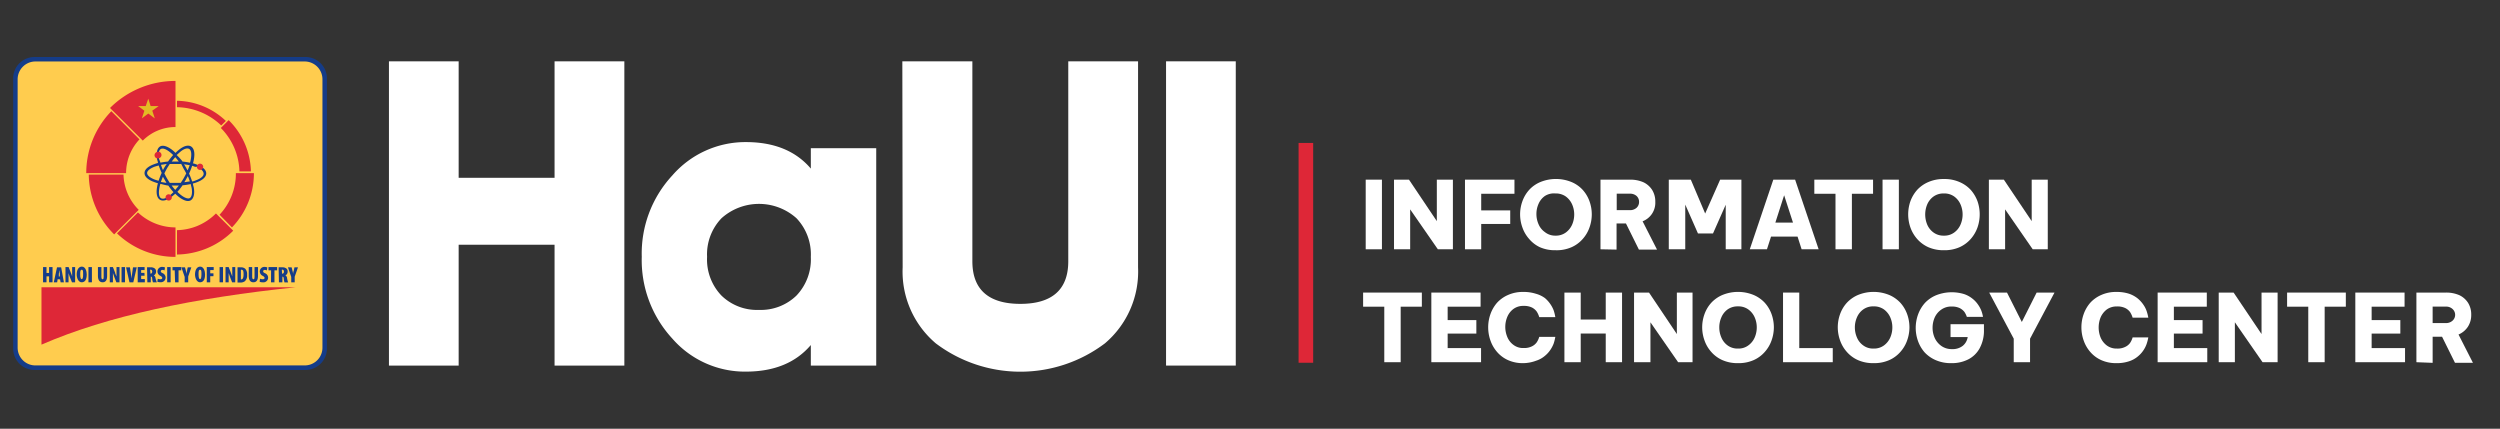 <svg id="Layer_1" data-name="Layer 1" xmlns="http://www.w3.org/2000/svg" viewBox="0 0 318.81 54.67"><rect x="0" y="0" width="318.81" height="54.67" fill="#333333" stroke="none"/><defs><style>.cls-1{fill:#fff;}.cls-2,.cls-7{fill:#153c88;}.cls-2,.cls-3,.cls-4,.cls-6{fill-rule:evenodd;}.cls-3{fill:#ffcc4e;}.cls-4,.cls-5{fill:#de2737;}.cls-6{fill:#e3bb25;}</style></defs><path class="cls-1" d="M70.72,7.82h8.9v38.8h-8.9V31.21H58.49V46.62H49.6V7.82h8.89V22.67H70.72Z"/><path class="cls-1" d="M103.4,18.9h8.34V46.62H103.4V44c-1.94,2.28-4.72,3.39-8.28,3.39a12.28,12.28,0,0,1-9.39-4.22,14.75,14.75,0,0,1-3.89-10.42,14.64,14.64,0,0,1,3.89-10.37,12.35,12.35,0,0,1,9.39-4.26c3.56,0,6.34,1.1,8.28,3.38ZM96.79,39.52a6.52,6.52,0,0,0,4.78-1.83,6.69,6.69,0,0,0,1.83-4.93,6.69,6.69,0,0,0-1.83-4.93,7.16,7.16,0,0,0-9.56,0,6.65,6.65,0,0,0-1.84,4.93A6.65,6.65,0,0,0,92,37.69,6.49,6.49,0,0,0,96.79,39.52Z"/><path class="cls-1" d="M115.07,7.82H124v25.5c0,3.6,2.06,5.43,6.12,5.43s6.11-1.83,6.11-5.43V7.82h8.9V34.09a12,12,0,0,1-4.23,9.7,17.9,17.9,0,0,1-21.56,0,12,12,0,0,1-4.23-9.7Z"/><path class="cls-1" d="M148.7,7.82h8.89v38.8H148.7Z"/><path class="cls-2" d="M4.4,7.27H39A2.73,2.73,0,0,1,41.69,10V44.46A2.74,2.74,0,0,1,39,47.18H4.4a2.73,2.73,0,0,1-2.72-2.72V10A2.72,2.72,0,0,1,4.4,7.27"/><path class="cls-3" d="M4.51,7.84H38.85a2.27,2.27,0,0,1,2.27,2.26V44.35a2.26,2.26,0,0,1-2.27,2.25H4.51a2.26,2.26,0,0,1-2.26-2.25V10.1A2.27,2.27,0,0,1,4.51,7.84"/><path class="cls-4" d="M5.29,36.63H38.08v0l-.34,0c-13,1.36-24,3.64-32.45,7.32Z"/><path class="cls-5" d="M22.57,13.67A8.34,8.34,0,0,1,28.21,16l.59-.58a9.3,9.3,0,0,0-6.23-2.57Zm6.59,1.65-1,1a8.11,8.11,0,0,1,2.37,5.54H32A9.51,9.51,0,0,0,29.16,15.32Zm.92,6.76h2.3A9.93,9.93,0,0,1,29.58,29L28,27.38A7.67,7.67,0,0,0,30.08,22.08ZM22.57,32.46a10.47,10.47,0,0,0,3.79-.78,10.29,10.29,0,0,0,3.38-2.26l-2.2-2.2a7.32,7.32,0,0,1-2.37,1.59,7.23,7.23,0,0,1-2.6.54ZM22.38,29v3.76a10.71,10.71,0,0,1-7.46-3l2.67-2.67A7,7,0,0,0,22.38,29ZM11.32,22.27a10.93,10.93,0,0,0,3.24,7.62h0l3.13-3.13a6.58,6.58,0,0,1-1.94-4.49Zm6.47-4.5a6.27,6.27,0,0,0-1.71,4.31H11a11.31,11.31,0,0,1,3.2-7.9Zm-3.76-4a11.8,11.8,0,0,1,8.35-3.45V16.2a5.87,5.87,0,0,0-4.17,1.73Z"/><polygon class="cls-6" points="18.58 13.53 18.91 12.58 19.21 13.53 20.23 13.53 19.42 14.11 19.74 15.1 18.91 14.48 18.09 15.09 18.41 14.12 17.62 13.53 18.58 13.53"/><path class="cls-2" d="M23.5,23.24l.71-.11a7.23,7.23,0,0,0-.26-.68c-.07.14-.14.27-.22.4a3.64,3.64,0,0,1-.23.39M20.24,21.1l-.48.14c-.61.23-1,.53-1,.83s.39.61,1,.84c.15.05.3.1.47.14a8.3,8.3,0,0,1,.39-1A9.22,9.22,0,0,1,20.24,21.1Zm1-.19-.71.11a6.93,6.93,0,0,0,.25.67c.07-.13.14-.26.22-.39A3.68,3.68,0,0,1,21.27,20.91Zm1.81,0c-.23,0-.46,0-.7,0s-.47,0-.7,0c-.12.19-.25.38-.37.59s-.22.41-.32.61q.15.32.33.63c.12.2.24.4.36.58.23,0,.46,0,.7,0s.47,0,.7,0c.12-.19.25-.38.37-.59s.23-.41.33-.62c-.1-.19-.21-.4-.33-.6S23.21,21.06,23.08,20.87Zm1.13.15-.71-.11.24.4.21.38A7.07,7.07,0,0,0,24.21,21Zm.79.22c-.15,0-.3-.1-.47-.14a7.56,7.56,0,0,1-.39,1,8.3,8.3,0,0,1,.39,1c.17,0,.32-.09.47-.14.62-.23,1-.53,1-.84S25.62,21.47,25,21.24Zm-4.54-.53a7.88,7.88,0,0,1,1-.15,8.26,8.26,0,0,1,.65-.83c-.12-.12-.23-.22-.35-.32-.51-.42-.95-.6-1.22-.45s-.33.63-.22,1.28A4.4,4.4,0,0,0,20.46,20.71Zm2.38,2.91h-.92c.15.2.31.39.46.56C22.53,24,22.69,23.82,22.84,23.62Zm1.47-.18a8.29,8.29,0,0,1-1,.15,7.29,7.29,0,0,1-.66.83c.13.13.25.24.37.34.51.42,1,.61,1.23.45s.33-.63.22-1.28C24.39,23.78,24.35,23.61,24.31,23.44Zm.31-2.66a4.7,4.7,0,0,1,.49.16c.75.27,1.22.67,1.22,1.13s-.47.87-1.22,1.14a3.37,3.37,0,0,1-.48.15c0,.18.08.35.11.52.14.78,0,1.38-.38,1.62s-1,0-1.6-.49c-.12-.1-.25-.22-.38-.35A3.88,3.88,0,0,1,22,25c-.61.51-1.19.71-1.59.48s-.52-.83-.38-1.62a3.38,3.38,0,0,1,.11-.49,4.7,4.7,0,0,1-.49-.16c-.75-.27-1.22-.67-1.22-1.14s.47-.86,1.22-1.13c.15-.06.32-.11.49-.16,0-.17-.08-.33-.11-.48-.13-.79,0-1.39.38-1.62s1,0,1.6.48c.12.1.24.21.37.34a4,4,0,0,1,.38-.35c.61-.51,1.19-.71,1.59-.48s.52.83.38,1.62A3.38,3.38,0,0,1,24.62,20.78Zm-1.36-.22a7.88,7.88,0,0,1,1,.15,3.26,3.26,0,0,0,.11-.48c.11-.65.05-1.13-.22-1.28s-.72,0-1.22.45l-.37.33A8.3,8.3,0,0,1,23.26,20.56Zm-.88,0h.45c-.15-.2-.3-.39-.45-.56-.15.17-.3.36-.45.56Zm-1.92,2.92c-.05.17-.08.33-.11.48-.11.65-.05,1.13.22,1.28s.72,0,1.22-.45q.18-.15.36-.33a7.26,7.26,0,0,1-.65-.83A7.88,7.88,0,0,1,20.46,23.44Zm.58-.58c-.08-.13-.16-.27-.23-.41-.1.24-.19.46-.26.68l.71.11Z"/><path class="cls-4" d="M19.76,20a.42.42,0,0,1,.16-.57.42.42,0,1,1,.42.72.42.42,0,0,1-.58-.15m5.75.87a.4.4,0,0,1,0,.8.4.4,0,1,1,0-.8Zm-3.65,4.5a.4.4,0,1,1-.15-.54A.4.4,0,0,1,21.86,25.37Z"/><path class="cls-7" d="M5.93,34.06v.75h.33v-.75H6.7V36H6.26v-.76H5.93V36H5.49V34.06Z"/><path class="cls-7" d="M7.35,35.6,7.29,36H6.86l.41-1.91H7.8L8.15,36H7.73l-.07-.37Zm.28-.34,0-.36c0-.11,0-.32-.06-.44h0c0,.12,0,.33-.07.44l0,.36Z"/><path class="cls-7" d="M8.35,36V34.06h.4l.27.69a5,5,0,0,1,.18.51h0c0-.16,0-.53,0-.89v-.31h.38V36h-.4l-.26-.64c-.06-.15-.14-.4-.18-.54h0c0,.16,0,.48,0,.86V36Z"/><path class="cls-7" d="M11.06,35c0,.72-.26,1-.65,1s-.63-.51-.63-1,.19-1,.66-1S11.06,34.61,11.06,35Zm-.83,0c0,.45.08.6.2.6s.17-.23.17-.62,0-.58-.18-.58S10.23,34.6,10.23,35Z"/><path class="cls-7" d="M11.72,34.06V36h-.44V34.06Z"/><path class="cls-7" d="M12.93,34.06v1.23c0,.25.06.32.14.32s.15,0,.15-.32V34.06h.44v1.15c0,.49-.18.79-.58.79s-.59-.32-.59-.8V34.06Z"/><path class="cls-7" d="M14,36V34.06h.4l.27.69c0,.12.14.36.19.51h0c0-.16,0-.53,0-.89v-.31h.38V36h-.4l-.25-.64c-.06-.15-.15-.4-.19-.54h0c0,.16,0,.48,0,.86V36Z"/><path class="cls-7" d="M15.94,34.06V36H15.5V34.06Z"/><path class="cls-7" d="M16.51,36l-.43-1.91h.49l.12.8c0,.2.06.41.08.63h0c0-.22.05-.43.08-.64l.11-.79h.48L17,36Z"/><path class="cls-7" d="M18.44,35.16H18v.43h.47V36h-.91V34.06h.88v.38H18v.36h.42Z"/><path class="cls-7" d="M18.75,34.09a3,3,0,0,1,.45,0,.79.79,0,0,1,.54.15.48.48,0,0,1,.16.41.51.51,0,0,1-.29.47h0a.43.43,0,0,1,.22.36A3.39,3.39,0,0,0,20,36H19.5a2.25,2.25,0,0,1-.09-.45c0-.22-.08-.28-.18-.28h0V36h-.44Zm.44.81h0c.15,0,.22-.12.22-.26s-.06-.24-.19-.25l-.08,0Z"/><path class="cls-7" d="M20.12,35.54a.84.84,0,0,0,.33.07c.16,0,.24-.07.24-.17s-.08-.17-.25-.27a.62.62,0,0,1-.36-.54.58.58,0,0,1,.65-.59.75.75,0,0,1,.31.07l-.06.38a.53.53,0,0,0-.25-.07c-.15,0-.22.08-.22.17s0,.14.26.26a.61.61,0,0,1,.35.54.6.6,0,0,1-.67.6.9.9,0,0,1-.39-.07Z"/><path class="cls-7" d="M21.76,34.06V36h-.44V34.06Z"/><path class="cls-7" d="M22.28,34.47H22v-.41h1.11v.41h-.34V36h-.44Z"/><path class="cls-7" d="M23.55,36v-.69l-.42-1.22h.46l.12.45c0,.12.06.26.08.39h0c0-.13,0-.27.06-.4l.09-.44h.46L24,35.26V36Z"/><path class="cls-7" d="M26.15,35c0,.72-.26,1-.65,1s-.63-.51-.63-1,.19-1,.66-1S26.15,34.61,26.15,35Zm-.83,0c0,.45.09.6.2.6s.17-.23.17-.62,0-.58-.18-.58S25.32,34.6,25.32,35Z"/><path class="cls-7" d="M26.37,34.06h.88v.38h-.44v.42h.41v.36h-.41V36h-.44Z"/><path class="cls-7" d="M28.44,34.06V36H28V34.06Z"/><path class="cls-7" d="M28.76,36V34.06h.4l.27.69c.05.12.14.36.19.51h0c0-.16,0-.53,0-.89v-.31H30V36h-.4l-.25-.64c-.06-.15-.15-.4-.19-.54h0c0,.16,0,.48,0,.86V36Z"/><path class="cls-7" d="M30.29,34.09a2.09,2.09,0,0,1,.41,0,.8.8,0,0,1,.57.18,1,1,0,0,1,.24.77,1,1,0,0,1-.28.82.91.91,0,0,1-.61.17l-.33,0Zm.43,1.54h.06c.16,0,.28-.17.28-.65s-.08-.58-.27-.58h-.07Z"/><path class="cls-7" d="M32.16,34.06v1.23c0,.25.07.32.15.32s.15,0,.15-.32V34.06h.44v1.15c0,.49-.18.79-.59.79s-.59-.32-.59-.8V34.06Z"/><path class="cls-7" d="M33.16,35.54a.94.94,0,0,0,.34.07c.16,0,.24-.07.24-.17s-.08-.17-.25-.27a.62.62,0,0,1-.36-.54.58.58,0,0,1,.65-.59.75.75,0,0,1,.31.07l-.06.38a.53.53,0,0,0-.25-.07c-.15,0-.22.08-.22.17s0,.14.25.26A.6.6,0,0,1,33.49,36a.88.88,0,0,1-.38-.07Z"/><path class="cls-7" d="M34.57,34.47h-.33v-.41h1.1v.41H35V36h-.44Z"/><path class="cls-7" d="M35.53,34.09a3,3,0,0,1,.45,0,.79.79,0,0,1,.54.15.48.48,0,0,1,.16.41.51.51,0,0,1-.29.47h0a.41.41,0,0,1,.22.36,3.39,3.39,0,0,0,.13.53h-.46a2.25,2.25,0,0,1-.09-.45c0-.22-.08-.28-.18-.28h0V36h-.44Zm.44.81H36c.14,0,.21-.12.21-.26s-.06-.24-.19-.25l-.08,0Z"/><path class="cls-7" d="M37.14,36v-.69l-.42-1.22h.47l.11.45.09.39h0c0-.13,0-.27.07-.4l.09-.44H38l-.42,1.2V36Z"/><rect class="cls-5" x="165.6" y="18.23" width="1.86" height="28.03"/><path class="cls-1" d="M174.16,31.79V22.91h2.07v8.88Z"/><path class="cls-1" d="M177.77,31.79V22.91h1.91l3.55,5.29V22.91h2.05v8.88h-1.92l-3.53-5.09v5.09Z"/><path class="cls-1" d="M186.82,31.79V22.91h6.31v1.8h-4.24v2.12h3.7v1.73h-3.7v3.23Z"/><path class="cls-1" d="M198.36,31.91a4.74,4.74,0,0,1-2-.39A4.08,4.08,0,0,1,195,30.47a4.35,4.35,0,0,1-.86-1.47,4.92,4.92,0,0,1,0-3.33,4.36,4.36,0,0,1,.86-1.45,4.06,4.06,0,0,1,1.42-1,5.25,5.25,0,0,1,4,0,4.06,4.06,0,0,1,1.42,1,4.36,4.36,0,0,1,.86,1.45,4.92,4.92,0,0,1,0,3.33,4.35,4.35,0,0,1-.86,1.47,4.08,4.08,0,0,1-1.42,1.05A4.73,4.73,0,0,1,198.36,31.91Zm0-1.86a2.13,2.13,0,0,0,1.32-.4,2.49,2.49,0,0,0,.8-1,3.22,3.22,0,0,0,.27-1.3,3.17,3.17,0,0,0-.27-1.29,2.52,2.52,0,0,0-.8-1,2.19,2.19,0,0,0-1.32-.39A2.15,2.15,0,0,0,197,25a2.36,2.36,0,0,0-.8,1,3.17,3.17,0,0,0-.27,1.29,3.22,3.22,0,0,0,.27,1.3,2.33,2.33,0,0,0,.8,1A2.09,2.09,0,0,0,198.36,30.05Z"/><path class="cls-1" d="M204.1,31.79V22.91h3.75a4.16,4.16,0,0,1,1.72.33,2.67,2.67,0,0,1,1.13,1,2.78,2.78,0,0,1,.39,1.49,2.53,2.53,0,0,1-1.62,2.49l1.84,3.61H209l-1.65-3.33h-1.2v3.33Zm3.73-7.09h-1.66v2.1h1.66a1.24,1.24,0,0,0,.86-.29,1,1,0,0,0,.33-.76,1,1,0,0,0-.33-.77A1.24,1.24,0,0,0,207.83,24.7Z"/><path class="cls-1" d="M212.81,31.79V22.91h2.81l1.83,4.32,1.91-4.32h2.71v8.88h-2V26.11l-1.62,3.66h-1.92l-1.62-3.68v5.7Z"/><path class="cls-1" d="M223.14,31.79l3-8.88h2.78l3,8.88h-2.17l-.52-1.62h-3.38l-.52,1.62Zm3.26-3.4h2.25l-1.13-3.49Z"/><path class="cls-1" d="M234.07,31.79V24.71h-2.7v-1.8h7.49v1.8h-2.7v7.08Z"/><path class="cls-1" d="M240.07,31.79V22.91h2.08v8.88Z"/><path class="cls-1" d="M247.9,31.91a4.79,4.79,0,0,1-2-.39,4.18,4.18,0,0,1-1.42-1.05,4.52,4.52,0,0,1-.86-1.47,5.09,5.09,0,0,1,0-3.33,4.53,4.53,0,0,1,.86-1.45,4.15,4.15,0,0,1,1.42-1,4.79,4.79,0,0,1,2-.39,4.73,4.73,0,0,1,2,.39,4.15,4.15,0,0,1,1.42,1,4.53,4.53,0,0,1,.86,1.45,5.09,5.09,0,0,1,0,3.33,4.52,4.52,0,0,1-.86,1.47,4.18,4.18,0,0,1-1.42,1.05A4.73,4.73,0,0,1,247.9,31.91Zm0-1.86a2.1,2.1,0,0,0,1.31-.4,2.41,2.41,0,0,0,.8-1,3.22,3.22,0,0,0,.27-1.3,3.17,3.17,0,0,0-.27-1.29,2.44,2.44,0,0,0-.8-1,2.16,2.16,0,0,0-1.31-.39,2.2,2.2,0,0,0-1.33.39,2.44,2.44,0,0,0-.8,1,3.34,3.34,0,0,0-.26,1.29,3.39,3.39,0,0,0,.26,1.3,2.41,2.41,0,0,0,.8,1A2.14,2.14,0,0,0,247.9,30.05Z"/><path class="cls-1" d="M253.63,31.79V22.91h1.91l3.55,5.29V22.91h2.05v8.88h-1.92L255.7,26.7v5.09Z"/><path class="cls-1" d="M176.53,46.19V39.11h-2.7v-1.8h7.49v1.8h-2.7v7.08Z"/><path class="cls-1" d="M182.53,46.19V37.31h6.28v1.8h-4.2v1.71h3.66v1.72h-3.66v1.85h4.26v1.8Z"/><path class="cls-1" d="M194.24,46.31a4.57,4.57,0,0,1-1.94-.39,4,4,0,0,1-1.4-1.05,4.47,4.47,0,0,1-.84-1.47,5,5,0,0,1-.28-1.66,5,5,0,0,1,.28-1.66,4.52,4.52,0,0,1,.84-1.46,4.1,4.1,0,0,1,1.4-1,4.57,4.57,0,0,1,1.94-.39,5.1,5.1,0,0,1,1.62.23A3.56,3.56,0,0,1,197,38a3.78,3.78,0,0,1,.72.8,3.68,3.68,0,0,1,.41.78,5.42,5.42,0,0,1,.21.86h-2.05a2.68,2.68,0,0,0-.33-.72,1.75,1.75,0,0,0-.59-.5,2.31,2.31,0,0,0-1.07-.21,2.09,2.09,0,0,0-1.3.39,2.39,2.39,0,0,0-.78,1,3.33,3.33,0,0,0,0,2.58,2.33,2.33,0,0,0,.78,1,2,2,0,0,0,1.3.4,2.18,2.18,0,0,0,1.07-.22,1.63,1.63,0,0,0,.59-.49,2.47,2.47,0,0,0,.33-.71h2.05a5.56,5.56,0,0,1-.21.85,4,4,0,0,1-.41.79,3.51,3.51,0,0,1-.72.79,3.2,3.2,0,0,1-1.11.61A4.81,4.81,0,0,1,194.24,46.31Z"/><path class="cls-1" d="M199.5,46.19V37.31h2.08v3.44h3.19V37.31h2.08v8.88h-2.08V42.53h-3.19v3.66Z"/><path class="cls-1" d="M208.38,46.19V37.31h1.91l3.55,5.29V37.31h2v8.88H214l-3.53-5.09v5.09Z"/><path class="cls-1" d="M221.64,46.31a4.74,4.74,0,0,1-2-.39,4.08,4.08,0,0,1-1.42-1.05,4.35,4.35,0,0,1-.86-1.47,5,5,0,0,1-.29-1.66,5,5,0,0,1,.29-1.67,4.36,4.36,0,0,1,.86-1.45,4.19,4.19,0,0,1,1.42-1,5.25,5.25,0,0,1,4,0,4.19,4.19,0,0,1,1.42,1,4.36,4.36,0,0,1,.86,1.45,5,5,0,0,1,.29,1.67,5,5,0,0,1-.29,1.66,4.35,4.35,0,0,1-.86,1.47,4.08,4.08,0,0,1-1.42,1.05A4.73,4.73,0,0,1,221.64,46.31Zm0-1.86a2.08,2.08,0,0,0,1.31-.4,2.43,2.43,0,0,0,.81-1,3.22,3.22,0,0,0,.27-1.3,3.17,3.17,0,0,0-.27-1.29,2.46,2.46,0,0,0-.81-1,2.14,2.14,0,0,0-1.31-.39,2.2,2.2,0,0,0-1.33.39,2.41,2.41,0,0,0-.79,1,3.17,3.17,0,0,0-.27,1.29,3.22,3.22,0,0,0,.27,1.3,2.38,2.38,0,0,0,.79,1A2.14,2.14,0,0,0,221.64,44.45Z"/><path class="cls-1" d="M227.38,46.19V37.31h2.07v7.08h4.27v1.8Z"/><path class="cls-1" d="M238.93,46.31a4.74,4.74,0,0,1-2-.39,4.08,4.08,0,0,1-1.42-1.05,4.35,4.35,0,0,1-.86-1.47,5,5,0,0,1-.29-1.66,5,5,0,0,1,.29-1.67,4.36,4.36,0,0,1,.86-1.45,4.19,4.19,0,0,1,1.42-1,5.25,5.25,0,0,1,4,0,4.19,4.19,0,0,1,1.42,1,4.36,4.36,0,0,1,.86,1.45,5,5,0,0,1,.29,1.67,5,5,0,0,1-.29,1.66,4.35,4.35,0,0,1-.86,1.47,4.08,4.08,0,0,1-1.42,1.05A4.73,4.73,0,0,1,238.93,46.31Zm0-1.86a2.13,2.13,0,0,0,1.32-.4,2.49,2.49,0,0,0,.8-1,3.22,3.22,0,0,0,.27-1.3,3.17,3.17,0,0,0-.27-1.29,2.52,2.52,0,0,0-.8-1,2.19,2.19,0,0,0-1.32-.39,2.15,2.15,0,0,0-1.32.39,2.36,2.36,0,0,0-.8,1,3.17,3.17,0,0,0-.27,1.29,3.22,3.22,0,0,0,.27,1.3,2.33,2.33,0,0,0,.8,1A2.09,2.09,0,0,0,238.93,44.45Z"/><path class="cls-1" d="M248.86,46.31a4.82,4.82,0,0,1-2-.38,4.23,4.23,0,0,1-1.43-1,4.52,4.52,0,0,1-.85-1.47,5,5,0,0,1-.28-1.66,5.06,5.06,0,0,1,.29-1.67,4.55,4.55,0,0,1,.86-1.47,4.13,4.13,0,0,1,1.43-1,5.42,5.42,0,0,1,3.58-.16,3.47,3.47,0,0,1,1.08.59,3.36,3.36,0,0,1,.71.76,3.77,3.77,0,0,1,.41.75,4.32,4.32,0,0,1,.22.81h-2.06a2.54,2.54,0,0,0-.33-.66,1.84,1.84,0,0,0-.58-.46,2.27,2.27,0,0,0-1-.2,2.19,2.19,0,0,0-1.36.4,2.44,2.44,0,0,0-.83,1,3.26,3.26,0,0,0-.27,1.3,3.16,3.16,0,0,0,.28,1.32,2.56,2.56,0,0,0,.83,1,2.27,2.27,0,0,0,1.37.41,2.08,2.08,0,0,0,1.37-.42,1.78,1.78,0,0,0,.63-1.12h-2.19V41.34H253v.71a4.69,4.69,0,0,1-.54,2.35A3.44,3.44,0,0,1,251,45.83,4.58,4.58,0,0,1,248.86,46.31Z"/><path class="cls-1" d="M256.8,46.19v-3l-3.13-5.88h2.27l1.89,3.75,1.89-3.75H262l-3.12,5.88v3Z"/><path class="cls-1" d="M269.89,46.31a4.57,4.57,0,0,1-1.94-.39,4,4,0,0,1-1.4-1.05,4.47,4.47,0,0,1-.84-1.47,5,5,0,0,1-.28-1.66,5,5,0,0,1,.28-1.66,4.52,4.52,0,0,1,.84-1.46,4.1,4.1,0,0,1,1.4-1,4.57,4.57,0,0,1,1.94-.39,5.14,5.14,0,0,1,1.62.23,3.67,3.67,0,0,1,1.11.61,3.78,3.78,0,0,1,.72.8,3.21,3.21,0,0,1,.4.78,5.36,5.36,0,0,1,.22.86h-2a2.68,2.68,0,0,0-.33-.72,1.7,1.7,0,0,0-.6-.5,2.27,2.27,0,0,0-1.06-.21,2.14,2.14,0,0,0-1.31.39,2.56,2.56,0,0,0-.78,1,3.45,3.45,0,0,0,0,2.58,2.49,2.49,0,0,0,.78,1,2.08,2.08,0,0,0,1.31.4,2.14,2.14,0,0,0,1.06-.22,1.59,1.59,0,0,0,.6-.49,2.47,2.47,0,0,0,.33-.71h2a5.51,5.51,0,0,1-.22.85,3.46,3.46,0,0,1-.4.79,3.51,3.51,0,0,1-.72.79,3.29,3.29,0,0,1-1.11.61A4.85,4.85,0,0,1,269.89,46.31Z"/><path class="cls-1" d="M275.15,46.19V37.31h6.27v1.8h-4.2v1.71h3.66v1.72h-3.66v1.85h4.26v1.8Z"/><path class="cls-1" d="M282.94,46.19V37.31h1.9l3.56,5.29V37.31h2.05v8.88h-1.92L285,41.1v5.09Z"/><path class="cls-1" d="M294.36,46.19V39.11h-2.7v-1.8h7.49v1.8h-2.7v7.08Z"/><path class="cls-1" d="M300.36,46.19V37.31h6.28v1.8h-4.2v1.71h3.66v1.72h-3.66v1.85h4.26v1.8Z"/><path class="cls-1" d="M308.15,46.19V37.31h3.75a4.16,4.16,0,0,1,1.72.33,2.67,2.67,0,0,1,1.13,1,2.78,2.78,0,0,1,.39,1.49,2.72,2.72,0,0,1-.42,1.53,2.68,2.68,0,0,1-1.2,1l1.84,3.61h-2.29l-1.65-3.33h-1.2v3.33Zm3.73-7.09h-1.66v2.1h1.66a1.24,1.24,0,0,0,.86-.29,1,1,0,0,0,0-1.52A1.2,1.2,0,0,0,311.88,39.1Z"/></svg>